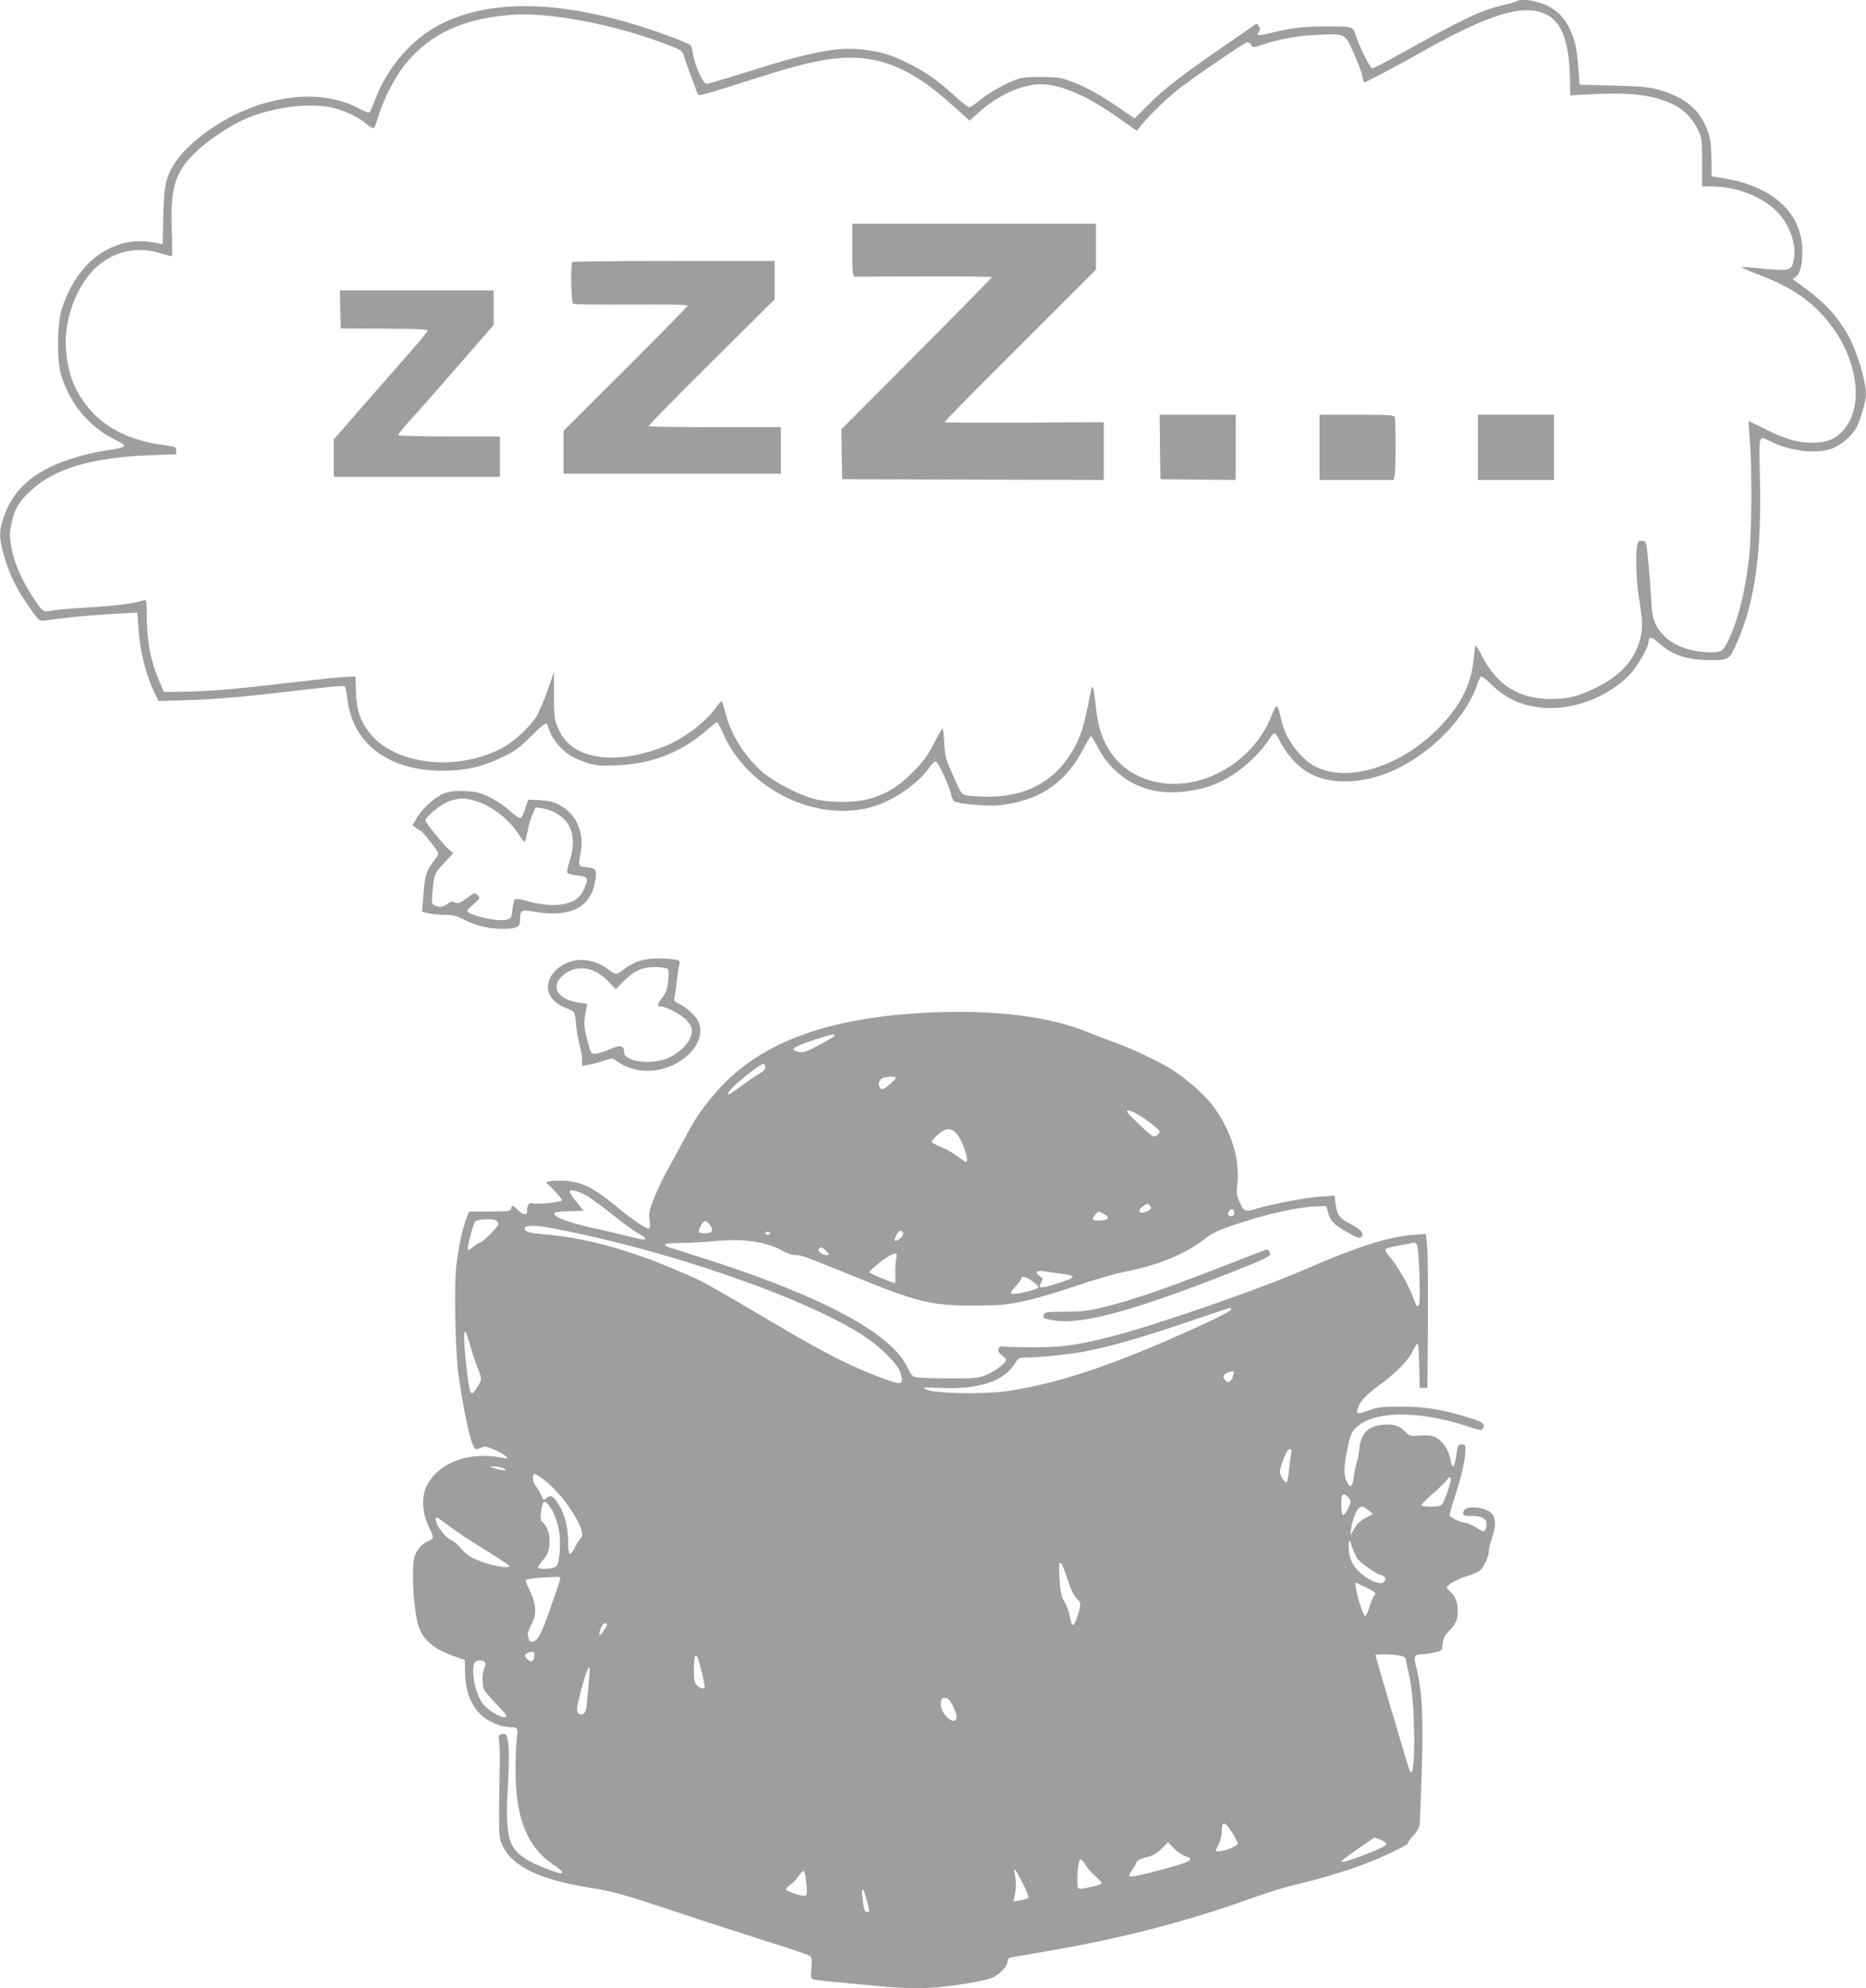 <?xml version="1.0" standalone="no"?>
<!DOCTYPE svg PUBLIC "-//W3C//DTD SVG 20010904//EN"
 "http://www.w3.org/TR/2001/REC-SVG-20010904/DTD/svg10.dtd">
<svg version="1.0" xmlns="http://www.w3.org/2000/svg"
 width="1202pt" height="1280pt" viewBox="0 0 1202 1280"
 preserveAspectRatio="xMidYMid meet">
<g transform="translate(0,1280) scale(0.1,-0.1)"
fill="#9e9e9e" stroke="none">
<path d="M9778 12795 c-3 -3 -41 -15 -84 -25 -162 -39 -254 -83 -685 -323 -85
-48 -162 -87 -170 -87 -14 0 -92 160 -110 225 -12 42 -24 45 -184 45 -144 0
-229 -10 -353 -41 -86 -21 -104 -20 -83 5 9 11 10 20 1 36 -10 19 -14 20 -30
8 -10 -7 -87 -60 -171 -118 -302 -208 -404 -287 -501 -384 l-99 -98 -87 59
c-132 91 -219 140 -313 175 -77 30 -94 32 -204 32 -107 1 -127 -2 -183 -26
-77 -32 -159 -81 -219 -130 -25 -21 -52 -38 -60 -38 -8 0 -50 32 -92 71 -104
98 -198 163 -316 219 -110 52 -160 67 -280 81 -161 19 -340 -16 -748 -146
-131 -41 -246 -75 -256 -75 -22 0 -78 125 -87 194 -4 24 -9 48 -13 53 -3 6
-62 31 -131 57 -619 230 -1127 259 -1478 82 -187 -94 -348 -279 -427 -491 -15
-39 -30 -74 -35 -78 -4 -5 -32 5 -61 21 -215 120 -527 103 -819 -43 -152 -77
-298 -194 -367 -295 -64 -95 -76 -146 -81 -349 l-4 -183 -31 6 c-126 25 -214
15 -323 -39 -130 -64 -240 -207 -296 -385 -31 -100 -33 -330 -4 -425 58 -186
177 -330 344 -414 93 -47 92 -48 -82 -76 -55 -8 -147 -31 -205 -51 -246 -82
-376 -202 -436 -401 -20 -69 -19 -108 5 -199 38 -142 88 -242 189 -382 42 -57
49 -62 76 -58 118 20 380 43 570 50 l30 1 7 -103 c10 -150 51 -309 110 -426
l20 -39 196 6 c192 6 372 22 792 72 112 14 207 21 211 17 4 -4 12 -45 18 -92
37 -280 265 -450 606 -452 152 0 264 25 395 89 80 39 109 61 184 136 48 49 92
85 96 80 4 -4 13 -25 19 -45 17 -53 76 -125 130 -159 25 -17 77 -39 115 -51
59 -18 85 -20 195 -15 223 9 418 87 582 233 27 24 53 44 58 44 4 0 20 -28 35
-63 149 -351 565 -571 929 -491 149 33 328 150 408 269 13 19 30 34 37 33 16
-4 92 -168 99 -215 3 -19 14 -38 23 -43 30 -16 211 -32 280 -25 265 27 439
145 556 378 19 37 38 67 42 67 4 0 25 -35 47 -77 71 -138 204 -241 353 -272
129 -27 299 -6 425 52 119 54 256 172 320 275 15 23 32 42 37 42 5 0 24 -27
40 -61 35 -68 95 -138 156 -179 138 -96 366 -94 577 3 245 113 467 345 536
559 7 21 17 40 21 43 5 3 34 -18 63 -48 95 -95 204 -144 343 -154 193 -14 411
70 550 212 51 53 124 179 124 216 0 34 21 31 65 -10 87 -80 182 -111 340 -111
113 0 117 3 169 124 111 258 154 571 143 1044 -7 292 -10 279 62 243 135 -69
318 -88 416 -43 58 27 119 82 145 132 26 51 60 171 60 213 0 90 -63 290 -122
391 -77 130 -160 214 -324 330 l-27 19 22 16 c27 21 40 74 41 162 1 240 -182
414 -489 468 l-95 16 -2 115 c-1 88 -6 129 -22 172 -50 140 -142 219 -313 269
-62 18 -111 23 -294 28 l-220 6 -7 99 c-9 129 -22 189 -57 262 -37 77 -92 128
-171 159 -58 23 -148 34 -162 20z m180 -87 c102 -48 150 -176 155 -413 l2
-110 25 2 c293 20 443 12 571 -32 116 -39 184 -98 231 -201 21 -44 23 -63 22
-201 l0 -153 62 0 c149 0 314 -61 409 -151 96 -91 144 -231 116 -336 -10 -38
-16 -43 -48 -49 -20 -4 -94 0 -165 8 -70 7 -125 11 -120 7 4 -4 67 -31 140
-59 165 -64 283 -141 379 -245 233 -252 288 -608 118 -764 -50 -46 -95 -61
-185 -61 -93 0 -168 22 -294 85 -60 30 -111 54 -112 52 -1 -1 2 -52 7 -112 16
-183 13 -622 -5 -772 -26 -223 -74 -410 -137 -534 -32 -64 -40 -69 -112 -69
-127 1 -244 45 -306 115 -56 64 -68 100 -75 230 -4 66 -12 176 -19 245 -12
124 -12 125 -38 128 -22 3 -27 -2 -33 -29 -11 -57 -6 -232 10 -329 26 -159 27
-201 10 -271 -36 -140 -127 -240 -291 -319 -115 -56 -174 -70 -288 -70 -201 0
-342 88 -437 270 -24 46 -45 80 -46 75 -2 -6 -8 -51 -13 -102 -16 -151 -81
-279 -210 -416 -246 -260 -601 -374 -814 -259 -92 50 -186 176 -211 287 -29
124 -30 124 -69 28 -112 -278 -423 -466 -703 -424 -143 21 -259 91 -332 201
-51 76 -79 160 -92 280 -21 179 -20 179 -50 27 -34 -168 -59 -238 -120 -331
-115 -176 -293 -266 -525 -265 -49 0 -108 3 -130 7 -44 8 -41 4 -106 152 -37
83 -42 107 -47 188 -2 50 -7 92 -11 92 -3 0 -28 -44 -56 -98 -40 -78 -65 -113
-135 -183 -93 -95 -175 -144 -291 -175 -84 -22 -241 -22 -334 0 -98 23 -258
104 -337 170 -116 98 -210 245 -244 383 -9 37 -20 72 -24 76 -4 4 -18 -9 -32
-30 -59 -88 -195 -196 -313 -248 -96 -43 -225 -76 -320 -81 -184 -12 -321 48
-379 165 -35 69 -38 93 -38 246 l1 140 -42 -120 c-23 -66 -57 -144 -75 -173
-42 -64 -134 -150 -204 -190 -292 -165 -708 -120 -871 94 -59 78 -80 143 -84
259 l-3 100 -62 -3 c-35 -1 -196 -18 -358 -37 -378 -44 -514 -55 -680 -58
l-134 -2 -33 77 c-51 118 -75 241 -77 391 -1 124 -1 128 -21 122 -75 -22 -175
-35 -344 -45 -106 -6 -216 -15 -244 -21 -60 -11 -60 -11 -121 80 -74 111 -125
228 -142 324 -13 75 -13 93 0 157 19 92 49 143 127 214 150 139 394 211 759
225 l175 6 0 25 c0 23 -4 25 -90 36 -234 32 -406 129 -513 288 -60 89 -89 171
-104 291 -27 214 65 464 214 583 110 88 250 115 386 73 39 -11 73 -21 78 -21
4 0 4 68 1 151 -12 279 18 385 142 509 67 67 195 157 288 204 184 92 443 130
611 91 75 -18 168 -63 217 -106 21 -18 40 -28 44 -23 5 5 18 41 30 81 31 103
111 258 175 334 159 193 373 291 686 314 245 18 681 -67 1013 -198 80 -31 82
-33 96 -77 7 -25 28 -83 46 -130 18 -47 35 -93 38 -102 7 -19 0 -21 376 98
285 91 424 123 556 131 253 14 452 -71 710 -304 l111 -100 49 45 c117 106 253
174 375 188 131 14 310 -57 530 -212 l123 -86 35 43 c53 66 174 181 255 242
106 80 399 279 419 284 9 3 21 -3 27 -15 11 -21 11 -21 82 3 103 35 217 55
354 61 171 8 168 9 225 -117 26 -58 51 -124 55 -147 4 -23 9 -42 12 -42 11 0
195 96 347 182 458 259 675 326 824 256z"/>
<path d="M5490 11190 c0 -129 3 -170 13 -171 6 0 209 0 450 1 240 1 437 -1
437 -4 0 -3 -218 -225 -485 -493 l-485 -487 2 -161 3 -160 843 -3 842 -2 0
186 0 186 -510 -3 c-280 -1 -512 0 -515 3 -3 3 215 225 485 493 l490 489 0
148 0 148 -785 0 -785 0 0 -170z"/>
<path d="M3687 11113 c-13 -12 -8 -261 5 -269 7 -4 175 -6 375 -5 213 2 363
-1 363 -6 0 -5 -180 -189 -400 -408 l-400 -399 0 -138 0 -138 700 0 700 0 0
150 0 150 -423 0 c-233 0 -426 3 -429 6 -4 3 178 188 403 411 l409 406 0 123
0 124 -648 0 c-357 0 -652 -3 -655 -7z"/>
<path d="M2192 10808 l3 -123 280 -1 c196 -1 280 -4 280 -12 0 -6 -43 -59 -96
-119 -52 -59 -188 -215 -302 -345 l-207 -237 0 -121 0 -120 535 0 535 0 0 130
0 130 -324 0 c-179 0 -327 4 -330 8 -3 5 32 49 77 98 46 49 185 207 310 351
l227 261 0 111 0 111 -495 0 -496 0 3 -122z"/>
<path d="M7472 9923 l3 -208 243 -3 242 -2 0 210 0 210 -245 0 -245 0 2 -207z"/>
<path d="M8500 9920 l0 -210 239 0 239 0 6 31 c8 40 8 352 0 373 -5 14 -36 16
-245 16 l-239 0 0 -210z"/>
<path d="M9520 9920 l0 -210 245 0 245 0 0 210 0 210 -245 0 -245 0 0 -210z"/>
<path d="M2861 7692 c-56 -21 -141 -98 -177 -159 l-27 -46 24 -18 c13 -10 27
-19 31 -19 4 0 32 -32 62 -72 53 -67 55 -73 41 -92 -75 -101 -77 -107 -90
-278 l-7 -77 39 -10 c21 -6 68 -11 105 -11 55 0 78 -5 125 -30 76 -39 161 -60
244 -60 97 0 119 10 119 57 0 64 7 68 93 53 230 -39 361 26 390 193 13 79 9
87 -57 94 -52 6 -52 5 -35 97 23 125 -28 243 -130 299 -43 25 -69 31 -131 35
l-78 4 -18 -57 c-10 -31 -24 -60 -31 -62 -7 -3 -39 19 -70 48 -32 29 -91 68
-132 88 -65 30 -86 35 -160 38 -63 2 -98 -2 -130 -15z m200 -48 c105 -31 216
-116 280 -215 17 -27 34 -49 38 -49 4 0 12 28 18 63 6 34 20 84 32 111 l21 48
43 -6 c64 -10 128 -47 161 -94 42 -59 47 -145 16 -243 -15 -47 -20 -73 -13
-80 6 -6 36 -13 67 -16 63 -7 68 -15 41 -81 -24 -55 -53 -81 -114 -98 -63 -19
-153 -13 -258 16 -38 11 -72 15 -77 10 -5 -5 -11 -34 -15 -66 -6 -53 -8 -58
-36 -65 -57 -16 -255 29 -255 58 0 4 19 24 43 44 40 36 41 38 24 56 -12 12
-21 15 -31 8 -81 -60 -95 -66 -115 -55 -18 9 -26 7 -48 -9 -29 -23 -54 -26
-84 -10 -18 9 -20 17 -14 77 11 124 13 129 76 196 l59 64 -24 19 c-28 20 -156
177 -156 190 0 24 102 107 152 124 66 23 99 23 169 3z"/>
<path d="M4112 6611 c-29 -10 -70 -32 -92 -50 -47 -38 -54 -38 -96 -6 -105 80
-229 87 -322 17 -77 -57 -95 -145 -42 -205 16 -18 48 -42 72 -51 24 -10 50
-21 58 -26 10 -5 17 -31 21 -86 4 -43 14 -104 23 -134 9 -30 16 -72 16 -93 l0
-39 43 7 c23 4 67 15 97 26 53 18 56 18 80 0 76 -55 166 -75 260 -60 191 30
329 196 266 318 -19 35 -77 87 -123 109 -29 14 -34 20 -28 42 3 14 10 59 14
100 5 41 12 89 16 106 7 31 6 31 -40 38 -83 11 -168 6 -223 -13z m191 -51 c4
-4 5 -37 1 -75 -6 -55 -13 -75 -40 -110 -33 -44 -34 -55 -5 -55 29 0 125 -50
158 -82 18 -17 35 -43 38 -58 13 -61 -50 -143 -145 -189 -105 -49 -290 -28
-290 34 0 45 -24 50 -91 20 -34 -15 -75 -28 -92 -29 -30 -1 -31 0 -54 89 -23
86 -24 107 -7 196 l6 36 -48 7 c-138 18 -191 101 -113 172 85 77 202 64 294
-31 l52 -54 44 45 c58 60 99 84 157 94 49 8 121 3 135 -10z"/>
<path d="M5965 6280 c-659 -34 -1095 -202 -1368 -530 -85 -100 -119 -152 -192
-289 -34 -64 -82 -152 -107 -196 -25 -44 -62 -122 -83 -174 -33 -82 -37 -101
-31 -148 5 -39 3 -53 -6 -53 -21 0 -126 73 -223 155 -122 102 -212 147 -309
153 -41 2 -87 1 -102 -2 l-27 -7 51 -52 c29 -29 52 -58 52 -64 0 -12 -156 -29
-191 -20 -15 4 -22 -1 -30 -20 -5 -13 -7 -29 -3 -34 3 -5 -2 -12 -11 -15 -11
-4 -28 5 -51 27 -34 33 -35 33 -41 11 -5 -21 -9 -22 -138 -22 l-134 0 -20 -53
c-25 -68 -47 -175 -62 -301 -15 -128 -6 -553 15 -701 41 -282 86 -475 112
-475 7 0 24 5 37 11 21 9 35 6 86 -16 33 -15 66 -35 73 -43 11 -13 9 -15 -22
-8 -206 42 -394 -20 -480 -159 -47 -77 -46 -187 5 -291 31 -64 31 -69 -4 -84
-42 -17 -81 -63 -92 -106 -19 -83 -7 -316 23 -429 24 -94 97 -160 225 -205
l77 -27 2 -84 c3 -171 76 -286 213 -334 24 -8 61 -15 81 -15 45 0 48 -7 39
-74 -4 -28 -8 -118 -8 -201 -1 -308 74 -497 244 -610 50 -33 69 -55 47 -55
-25 0 -164 55 -210 83 -134 80 -150 146 -128 528 8 153 4 250 -13 278 -6 8
-16 11 -31 6 -19 -6 -21 -11 -15 -43 4 -21 6 -100 4 -177 -2 -77 -4 -210 -4
-295 0 -137 2 -160 21 -200 66 -141 249 -226 597 -279 115 -18 189 -39 494
-140 197 -66 475 -156 618 -201 143 -45 266 -87 274 -93 10 -9 12 -28 8 -78
-5 -63 -4 -67 16 -73 20 -5 121 -16 453 -46 142 -13 287 -13 394 1 152 18 264
40 305 58 46 20 95 73 95 102 0 11 6 22 13 24 6 3 104 20 217 39 479 80 923
194 1330 341 96 34 218 73 270 85 154 36 332 88 445 130 141 52 305 130 305
145 0 7 15 28 34 47 20 21 37 50 40 69 3 19 9 169 14 334 12 375 3 532 -39
699 -13 54 -6 66 43 66 15 0 49 5 76 11 49 10 50 10 55 55 3 35 13 55 40 82
47 50 57 72 57 132 0 55 -15 94 -49 124 -12 11 -21 23 -21 27 0 15 73 56 130
72 30 9 66 24 79 33 27 19 60 88 61 125 0 14 9 52 20 84 28 81 26 135 -4 164
-45 42 -169 50 -179 10 -7 -26 0 -29 59 -29 69 0 97 -22 88 -67 -8 -40 -13
-40 -63 -8 -21 14 -56 29 -77 32 -37 6 -82 28 -95 46 -3 4 11 58 32 120 41
120 69 244 69 302 0 30 -3 35 -24 35 -21 0 -25 -6 -31 -42 -17 -116 -27 -127
-44 -46 -13 60 -49 111 -93 134 -24 12 -49 15 -99 12 -63 -5 -70 -3 -91 19
-40 43 -75 55 -142 51 -102 -6 -152 -56 -160 -160 -3 -29 -10 -66 -16 -83 -7
-16 -15 -57 -19 -89 -7 -68 -23 -81 -45 -37 -21 39 -20 105 3 211 21 101 31
121 74 154 125 96 402 92 711 -10 65 -22 80 -24 87 -13 19 30 3 44 -86 71
-173 54 -278 71 -435 72 -125 0 -154 -3 -207 -22 -81 -29 -87 -28 -78 6 11 45
52 90 149 161 107 80 177 152 208 215 12 25 25 46 30 46 4 0 9 -64 10 -142 l3
-143 25 0 25 0 3 420 c1 231 -1 454 -5 495 l-8 75 -55 -3 c-173 -9 -370 -71
-730 -227 -301 -131 -974 -363 -1258 -434 -211 -53 -303 -65 -487 -65 -93 1
-181 3 -195 5 -36 6 -40 -34 -6 -57 14 -9 26 -22 26 -29 0 -21 -70 -73 -130
-98 -50 -20 -71 -22 -240 -21 -102 0 -197 4 -212 7 -20 5 -33 21 -51 61 -100
219 -552 462 -1302 701 -115 37 -221 70 -234 74 -14 4 -26 12 -28 18 -2 6 33
10 99 11 57 0 159 6 227 12 180 18 332 -5 433 -64 26 -15 60 -26 81 -26 38 0
69 -11 392 -143 396 -161 484 -182 750 -182 180 1 213 3 330 28 72 15 222 59
335 98 113 38 248 78 301 88 224 44 393 111 524 211 61 46 91 60 231 106 181
60 383 104 487 107 l70 2 13 -45 c15 -53 35 -72 122 -123 71 -42 87 -45 97
-20 7 21 -18 44 -87 79 -59 30 -77 56 -85 124 l-6 53 -90 -7 c-98 -7 -303 -45
-410 -77 -79 -24 -85 -21 -115 49 -16 38 -18 58 -12 107 21 166 -48 374 -175
528 -53 64 -143 142 -238 206 -64 44 -272 143 -377 180 -47 16 -123 46 -170
65 -253 104 -612 148 -1045 126z m-589 -149 c-4 -5 -49 -32 -101 -60 -76 -40
-101 -49 -125 -44 -68 13 -46 32 91 77 106 36 145 43 135 27z m-446 -201 c0
-13 -12 -27 -31 -38 -18 -9 -66 -42 -108 -72 -98 -72 -101 -74 -101 -59 0 24
198 188 228 189 6 0 12 -9 12 -20z m840 -69 c0 -5 -19 -25 -42 -45 -32 -28
-44 -33 -55 -24 -22 18 -12 61 17 69 37 10 80 10 80 0z m1543 -227 c58 -30
157 -105 157 -119 0 -8 -9 -19 -21 -26 -23 -12 -22 -12 -141 101 -65 60 -63
78 5 44z m-1150 -134 c41 -49 84 -180 59 -180 -5 0 -29 16 -55 36 -25 20 -72
46 -104 59 -32 13 -59 28 -61 33 -1 5 15 25 38 46 51 46 88 48 123 6z m-2394
-392 c24 -12 102 -68 173 -125 71 -57 147 -112 168 -123 44 -22 59 -40 35 -40
-9 0 -60 11 -113 24 -53 14 -159 39 -234 55 -140 32 -228 65 -228 88 0 9 27
13 95 15 l95 3 -45 55 c-25 30 -45 61 -45 69 0 16 36 9 99 -21z m3640 -72 c14
-16 -1 -31 -42 -41 -34 -9 -38 16 -5 39 27 19 32 20 47 2z m541 -47 c0 -12 -7
-19 -20 -19 -22 0 -26 20 -8 38 15 15 28 6 28 -19z m-839 -5 c42 -21 32 -38
-24 -42 -51 -3 -59 8 -30 40 20 22 17 22 54 2z m-3917 -40 c9 -3 16 -14 16
-24 0 -18 -101 -120 -119 -120 -5 0 -24 -12 -41 -26 -17 -15 -33 -24 -36 -21
-8 8 33 166 47 183 12 14 103 20 133 8z m1379 -30 c27 -36 16 -54 -33 -54 -44
0 -47 7 -25 50 19 36 34 37 58 4z m-996 -25 c736 -141 1614 -446 1988 -690
108 -71 219 -182 235 -236 26 -86 13 -87 -170 -15 -158 61 -333 150 -567 288
-556 327 -521 308 -683 377 -330 143 -610 219 -890 242 -80 7 -110 17 -110 35
0 24 70 24 197 -1z m2241 -32 c3 -16 -44 -55 -54 -44 -3 3 2 19 11 37 17 32
38 36 43 7z m-858 3 c0 -5 -7 -10 -15 -10 -8 0 -15 5 -15 10 0 6 7 10 15 10 8
0 15 -4 15 -10z m4167 -72 c14 -17 26 -369 13 -388 -11 -18 -12 -18 -40 55
-30 79 -107 209 -148 253 -18 20 -31 41 -28 48 2 6 38 17 78 24 40 6 78 13 83
15 20 7 33 5 42 -7z m-3809 -38 c27 -25 27 -30 4 -30 -26 0 -56 25 -48 38 10
17 19 15 44 -8z m455 -52 c-4 -18 -7 -61 -6 -95 2 -35 0 -63 -2 -63 -15 0
-165 62 -165 69 0 10 88 83 124 103 48 27 59 24 49 -14z m1060 -98 c108 -13
104 -24 -29 -65 -110 -34 -119 -32 -94 15 8 16 6 22 -10 32 -37 23 -25 41 23
34 23 -4 73 -11 110 -16z m-184 -47 c22 -16 40 -33 41 -40 0 -11 -118 -43
-159 -43 -28 0 -27 6 14 51 19 22 35 44 35 49 0 18 29 11 69 -17z m1281 -184
c0 -6 -48 -33 -107 -61 -579 -272 -985 -413 -1333 -464 -152 -22 -466 -16
-520 9 -34 16 -32 17 95 11 244 -10 403 44 475 161 20 33 25 35 73 35 85 0
265 19 379 40 157 30 361 88 658 189 146 50 268 90 273 91 4 0 7 -5 7 -11z
m-4901 -232 c12 -43 32 -105 46 -139 31 -76 31 -79 0 -128 -44 -69 -48 -61
-70 125 -17 147 -20 244 -6 230 5 -6 18 -45 30 -88z m4921 -171 c0 -1 -5 -17
-11 -35 -12 -35 -34 -38 -53 -8 -9 15 -7 21 8 33 18 12 56 20 56 10z m367
-528 c-4 -18 -9 -62 -13 -98 -9 -91 -17 -102 -43 -59 -23 37 -22 48 10 134 13
34 26 55 36 55 12 0 14 -7 10 -32z m-5080 -89 c43 -17 14 -20 -42 -5 -44 13
-46 14 -18 15 17 1 44 -4 60 -10z m265 -74 c138 -105 290 -348 238 -380 -6 -4
-22 -29 -36 -56 -13 -27 -29 -47 -34 -44 -6 3 -10 39 -10 78 0 89 -22 177 -58
236 -36 59 -55 70 -81 47 -19 -18 -20 -17 -36 20 -9 21 -25 48 -36 60 -20 22
-23 74 -3 74 6 0 31 -16 56 -35z m5842 -12 c-13 -53 -36 -118 -50 -140 -12
-20 -23 -23 -74 -23 -32 0 -61 4 -64 8 -3 4 31 39 76 78 44 38 84 77 89 87 15
27 30 20 23 -10z m-662 -100 c10 -9 18 -22 18 -30 0 -24 -40 -94 -50 -88 -11
7 -14 118 -3 128 9 10 15 9 35 -10z m-5150 -50 c30 -34 57 -100 69 -167 14
-81 4 -209 -18 -231 -14 -15 -103 -21 -116 -9 -4 4 7 22 24 42 39 44 49 71 49
133 0 52 -17 95 -45 119 -13 11 -15 24 -10 64 10 73 19 81 47 49z m5284 -37
l28 -23 -39 -21 c-44 -22 -64 -41 -89 -87 l-17 -30 5 45 c3 25 14 66 26 93 24
54 44 60 86 23z m-5918 -104 c42 -33 146 -101 230 -152 83 -51 152 -97 152
-101 0 -23 -131 4 -223 45 -32 14 -65 39 -85 65 -18 23 -50 49 -70 59 -50 23
-122 142 -86 142 2 0 39 -26 82 -58z m5846 -207 c17 -26 131 -105 152 -105 6
0 17 -6 23 -14 9 -11 8 -17 -4 -29 -14 -14 -20 -14 -59 -1 -24 8 -62 31 -85
51 -64 54 -88 112 -82 198 2 27 4 25 20 -22 10 -28 25 -63 35 -78z m-1869
-128 c20 -64 40 -107 59 -126 29 -30 29 -31 16 -86 -14 -57 -34 -95 -44 -84
-3 3 -10 30 -16 60 -6 29 -21 70 -34 89 -20 30 -25 55 -31 144 -10 138 6 139
50 3z m-3268 -9 c-3 -13 -32 -99 -65 -192 -57 -164 -81 -206 -117 -206 -14 0
-25 22 -25 50 0 11 12 41 26 67 32 61 29 122 -11 208 -16 33 -29 65 -29 70 -1
9 71 18 188 23 35 2 38 0 33 -20z m5193 -48 c62 -31 68 -38 49 -57 -5 -5 -18
-37 -28 -69 -9 -33 -21 -58 -27 -58 -18 3 -78 214 -60 214 4 0 33 -14 66 -30z
m-4890 -237 c0 -14 -41 -75 -47 -70 -10 10 18 77 33 77 8 0 14 -3 14 -7z
m-468 -204 c-4 -36 -19 -45 -42 -24 -26 23 -25 34 3 45 31 12 42 7 39 -21z
m5572 3 c29 -5 40 -12 42 -27 1 -11 12 -63 24 -115 34 -151 41 -610 10 -610
-5 0 -16 26 -25 58 -9 31 -59 199 -111 373 -51 174 -94 320 -94 323 0 8 105 7
154 -2z m-4495 -101 c12 -49 21 -94 21 -100 0 -18 -28 -13 -50 9 -17 17 -20
33 -20 98 0 126 19 123 49 -7z m-1393 55 c3 -8 0 -24 -6 -37 -16 -29 -16 -109
0 -140 7 -13 44 -56 83 -96 56 -57 67 -74 54 -78 -25 -10 -117 45 -149 89 -47
65 -74 202 -52 260 8 20 63 21 70 2z m665 -148 c-6 -62 -12 -126 -14 -142 -3
-37 -31 -57 -52 -36 -13 14 -12 28 14 130 29 115 50 174 59 165 2 -2 -1 -55
-7 -117z m2347 -130 c31 -65 32 -92 6 -96 -31 -4 -84 60 -84 102 0 39 7 48 35
44 13 -2 28 -20 43 -50z m1798 -815 c20 -32 37 -64 38 -72 1 -14 -82 -49 -121
-50 -28 -1 -27 -4 -3 44 11 22 20 58 20 80 0 74 18 73 66 -2z m958 -48 c20 -8
36 -20 36 -25 0 -13 -44 -35 -148 -74 -103 -40 -145 -51 -140 -37 2 7 204 149
214 151 1 0 18 -7 38 -15z m-1259 -105 c70 -23 40 -37 -220 -105 -71 -18 -134
-30 -139 -25 -4 5 3 23 18 43 14 18 26 39 26 46 0 12 23 23 85 40 25 6 56 26
80 51 l39 40 37 -39 c21 -22 54 -44 74 -51z m-641 -59 c13 -21 44 -55 67 -75
25 -21 39 -40 33 -44 -10 -10 -106 -32 -135 -32 -17 0 -19 7 -19 58 0 71 10
132 21 132 5 0 20 -17 33 -39z m-404 -119 c25 -48 39 -87 34 -92 -5 -4 -29
-11 -53 -15 l-44 -7 8 33 c11 45 12 95 2 144 -11 53 0 39 53 -63z m-1396 0 c6
-55 4 -73 -6 -77 -17 -7 -120 27 -125 40 -1 6 11 19 27 30 17 11 42 37 56 59
14 21 29 34 34 30 4 -5 11 -42 14 -82z m390 -108 c19 -75 19 -74 1 -74 -16 0
-20 15 -30 100 -8 71 8 57 29 -26z"/>
<path d="M8150 4753 c-8 -3 -145 -56 -305 -118 -344 -134 -546 -203 -721 -247
-112 -28 -146 -32 -262 -33 -119 0 -133 -2 -138 -18 -8 -25 -6 -26 66 -38 179
-29 509 61 1130 305 222 88 264 108 262 123 -5 24 -14 32 -32 26z"/>
</g>
</svg>
